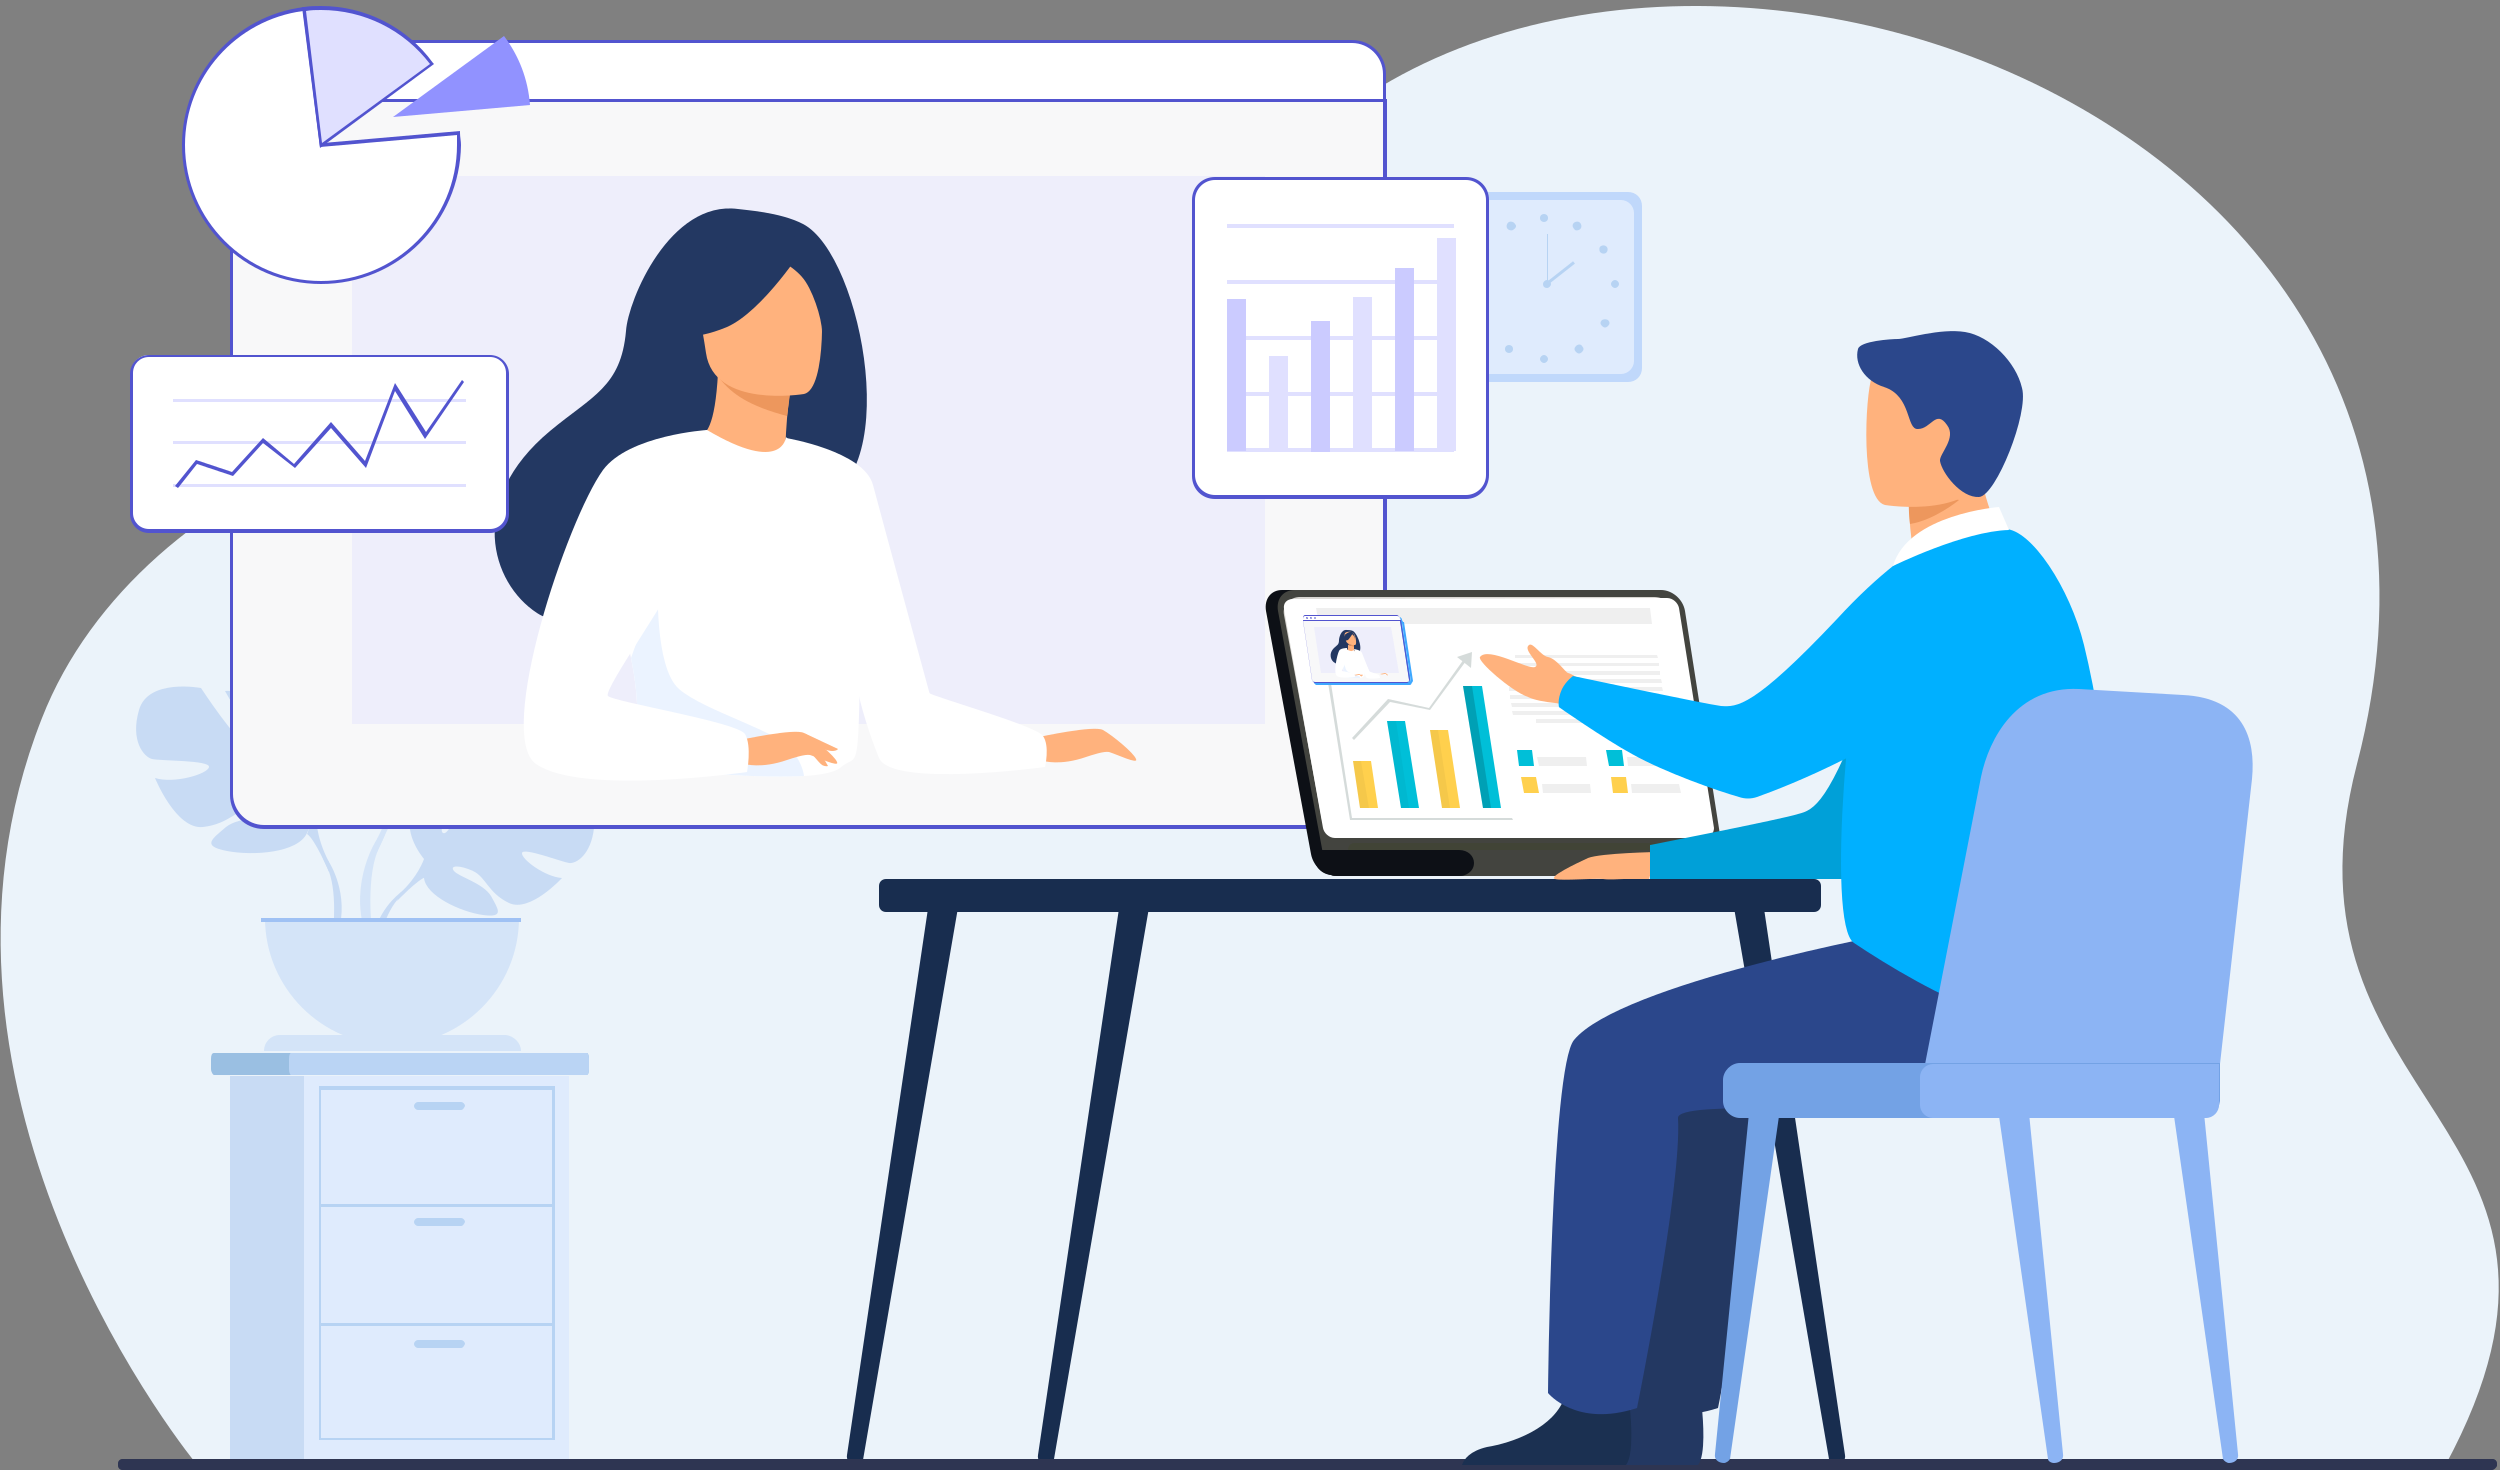 <?xml version="1.0" encoding="utf-8"?>
<!-- Generator: Adobe Illustrator 25.4.1, SVG Export Plug-In . SVG Version: 6.00 Build 0)  -->
<svg version="1.1" id="Слой_1" xmlns="http://www.w3.org/2000/svg" xmlns:xlink="http://www.w3.org/1999/xlink" x="0px" y="0px"
	 width="250px" height="147px" viewBox="0 0 250 147" style="enable-background:new 0 0 250 147;" xml:space="preserve">
<rect x="0" y="0" width="250" height="147" fill="#808080" stroke="none"/>
<style type="text/css">
	.st0{fill:#EBF3FA;}
	.st1{fill:#C8DBF4;}
	.st2{fill:#D4E4F8;}
	.st3{fill:#9FC1F4;}
	.st4{fill:#9ABFE2;}
	.st5{fill:#BAD4F4;}
	.st6{fill:#DFEBFD;}
	.st7{fill:#B7D3F3;}
	.st8{fill:#C0D8FB;}
	.st9{fill:#FFFFFF;}
	.st10{fill:#5254CF;}
	.st11{fill:#F8F8F9;}
	.st12{opacity:0.4;fill:#E0E0FF;}
	.st13{fill:#233862;}
	.st14{fill:#FFB27D;}
	.st15{fill:#ED975D;}
	.st16{fill:#EBF3FF;}
	.st17{fill:#E0E0FF;}
	.st18{fill:#9192FF;}
	.st19{fill:#CBCBFF;}
	.st20{fill:#0D1016;}
	.st21{fill:#43443F;}
	.st22{fill:#D8D6D2;}
	.st23{fill:#EFEFEF;}
	.st24{fill:#FFD04D;}
	.st25{fill:#00BFD8;}
	.st26{opacity:0.15;}
	.st27{opacity:0.26;}
	.st28{opacity:0.62;}
	.st29{fill:#D5DBDA;}
	.st30{fill:#3EA8FF;}
	.st31{opacity:0.4;fill:#3EA8FF;}
	.st32{fill:#414436;}
	.st33{fill:#182D4F;}
	.st34{fill:#2E3552;}
	.st35{fill:#00A0D8;}
	.st36{fill:#1B3051;}
	.st37{fill:#2B478B;}
	.st38{fill:#00B0FF;}
	.st39{fill:#8CB4F4;}
	.st40{fill:#73A2E5;}
</style>
<g>
	<path class="st0" d="M19.8,146.6c0,0-30.6-36.8-15.6-74.8C13.9,47,50.4,33.5,71,47c8.8,5.8,37,0.2,52-23.7
		c29.2-46.4,131.3-18.2,112.7,53.1c-9,34.5,27.4,35.8,8.8,70.2L19.8,146.6z"/>
	<g>
		<g>
			<path class="st1" d="M42.4,85.9c0,0-3.1-3.6-0.2-5.9c0,0,2.1-1.3,3.8-1.2c0,0-2.4,4.1-1.7,4.5c0.8,0.4,2.4-4.8,2.4-4.8
				s4.8-0.5,6.4,0.3c0,0-4.1,3.4-3.2,3.6c0.9,0.2,5.3-3.1,5.3-3.1s4.5,0.8,4.2,3.5s-1.8,3.6-2.5,3.5c-0.7-0.1-4.6-1.6-4.7-1
				c-0.1,0.6,2.3,2.4,4,2.5c0,0-3.2,3.5-5.3,2.5c-2.1-1-2.3-2.6-3.6-3.2c-1.3-0.6-2.4-0.6-1.9,0c0.5,0.6,2.9,1.2,3.7,2.5
				c0.7,1.3,1.4,2.2-0.8,1.9c-2.2-0.3-5.7-1.9-5.9-3.7C42.4,85.9,42.4,85.9,42.4,85.9z"/>
			<g>
				<path class="st1" d="M57.3,82.9c0,0-12.2-0.5-14.9,3c0,0-0.6,1.8-2.4,3.4l-0.3,0.8c0,0,2.1-2.2,2.9-2.4
					C42.6,87.7,41.4,83.4,57.3,82.9z"/>
				<path class="st1" d="M40,89.3c0,0-2.6,1.9-2.8,5.4l0.5,0c0,0,0.8-3.6,2.3-5C41.5,88.4,40,89.3,40,89.3z"/>
			</g>
		</g>
		<g>
			<path class="st1" d="M31.6,81.4c0,0,4.9-2.7,2.6-6.5c0,0-1.8-2.3-3.8-2.9c0,0,1,5.6,0,5.7c-1,0.1-0.7-6.3-0.7-6.3
				s-5.2-2.5-7.2-2.3c0,0,3.2,5.4,2.2,5.3c-1-0.1-4.6-5.6-4.6-5.6s-5.3-1-6.2,2.2c-0.9,3.1,0.5,4.7,1.3,4.9c0.8,0.2,5.8,0.1,5.7,0.8
				c-0.1,0.7-3.5,1.7-5.4,1.1c0,0,2.1,5.2,4.8,4.9c2.7-0.3,3.6-2,5.3-2.1c1.7-0.1,2.9,0.3,2.1,0.8c-0.9,0.5-3.7,0.2-5.1,1.3
				c-1.4,1.2-2.5,1.9,0.1,2.4c2.6,0.5,7.1,0.2,8-1.8C31.6,81.4,31.6,81.4,31.6,81.4z"/>
			<g>
				<path class="st1" d="M16.3,72c0,0,13.7,4.4,15.3,9.4c0,0-0.1,2.2,1.3,4.8v1c0,0-1.4-3.3-2.2-3.8C30.7,83.3,33.8,79,16.3,72z"/>
				<path class="st1" d="M32.9,86.2c0,0,2.1,3.2,0.9,7.1l-0.5-0.1c0,0,0.5-4.3-0.6-6.5C31.6,84.5,32.9,86.2,32.9,86.2z"/>
			</g>
		</g>
		<g>
			<path class="st2" d="M39.4,77.6c0,0-6.5-3.6-3.5-8.5c0,0,2.4-3,5-3.8c0,0-1.4,7.3,0,7.5c1.4,0.2,0.9-8.3,0.9-8.3s6.8-3.3,9.5-3
				c0,0-4.2,7.2-2.8,7c1.4-0.2,6.1-7.4,6.1-7.4s7-1.3,8.1,2.8s-0.7,6.2-1.7,6.5c-1,0.3-7.7,0.2-7.5,1c0.2,0.9,4.7,2.2,7.2,1.5
				c0,0-2.8,6.8-6.4,6.5c-3.6-0.3-4.7-2.6-7-2.8c-2.2-0.2-3.9,0.4-2.8,1c1.1,0.6,4.9,0.2,6.7,1.7c1.8,1.5,3.3,2.5-0.1,3.2
				c-3.4,0.7-9.4,0.3-10.6-2.3C39.4,77.6,39.4,77.6,39.4,77.6z"/>
			<g>
				<path class="st2" d="M59.6,65.2c0,0-18.1,5.9-20.2,12.4c0,0,0.1,2.9-1.7,6.3v1.3c0,0,1.9-4.4,2.9-5
					C40.6,80.2,36.6,74.5,59.6,65.2z"/>
				<path class="st2" d="M37.7,83.9c0,0-2.8,4.2-1.2,9.4l0.7-0.2c0,0-0.7-5.7,0.8-8.5C39.4,81.7,37.7,83.9,37.7,83.9z"/>
			</g>
		</g>
		<path class="st2" d="M39.2,104.5c7,0,12.7-5.7,12.7-12.7H26.5C26.5,98.8,32.2,104.5,39.2,104.5z"/>
		<path class="st2" d="M52.1,105.1H26.4v0c0-0.9,0.7-1.6,1.6-1.6h22.6C51.4,103.6,52.1,104.3,52.1,105.1L52.1,105.1z"/>
		<rect x="26.1" y="91.8" class="st3" width="26" height="0.4"/>
	</g>
	<g>
		<path class="st4" d="M58.9,105.9v1c0,0.4-0.1,0.6-0.3,0.6H21.4c-0.1,0-0.3-0.3-0.3-0.6v-1c0-0.4,0.1-0.6,0.3-0.6h37.3
			C58.8,105.3,58.9,105.6,58.9,105.9z"/>
		<path class="st5" d="M58.9,105.9v1c0,0.4-0.1,0.6-0.2,0.6H29.1c-0.1,0-0.2-0.3-0.2-0.6v-1c0-0.4,0.1-0.6,0.2-0.6h29.6
			C58.8,105.3,58.9,105.6,58.9,105.9z"/>
		<rect x="23" y="107.6" class="st1" width="26.5" height="38.6"/>
		<rect x="30.4" y="107.6" class="st6" width="26.5" height="38.6"/>
		<g>
			<g>
				<path class="st7" d="M55.5,144H31.9v-35.4h23.6V144z M32.1,143.8h23.1v-34.8H32.1V143.8z"/>
			</g>
			<g>
				<rect x="32" y="120.4" class="st7" width="23.4" height="0.3"/>
			</g>
			<g>
				<rect x="32" y="132.3" class="st7" width="23.4" height="0.3"/>
			</g>
			<path class="st7" d="M46.1,111h-4.3c-0.2,0-0.4-0.2-0.4-0.4l0,0c0-0.2,0.2-0.4,0.4-0.4h4.3c0.2,0,0.4,0.2,0.4,0.4l0,0
				C46.4,110.8,46.3,111,46.1,111z"/>
			<path class="st7" d="M46.1,122.6h-4.3c-0.2,0-0.4-0.2-0.4-0.4l0,0c0-0.2,0.2-0.4,0.4-0.4h4.3c0.2,0,0.4,0.2,0.4,0.4l0,0
				C46.4,122.4,46.3,122.6,46.1,122.6z"/>
			<path class="st7" d="M46.1,134.8h-4.3c-0.2,0-0.4-0.2-0.4-0.4l0,0c0-0.2,0.2-0.4,0.4-0.4h4.3c0.2,0,0.4,0.2,0.4,0.4l0,0
				C46.4,134.6,46.3,134.8,46.1,134.8z"/>
		</g>
	</g>
	<g>
		<path class="st8" d="M162.8,38.2H146c-0.8,0-1.4-0.6-1.4-1.4V20.6c0-0.8,0.6-1.4,1.4-1.4h16.8c0.8,0,1.4,0.6,1.4,1.4v16.2
			C164.2,37.6,163.6,38.2,162.8,38.2z"/>
		<path class="st6" d="M162.1,37.4h-15.3c-0.7,0-1.3-0.6-1.3-1.3V21.3c0-0.7,0.6-1.3,1.3-1.3h15.3c0.7,0,1.3,0.6,1.3,1.3v14.8
			C163.4,36.8,162.8,37.4,162.1,37.4z"/>
		<g>
			<g>
				<circle class="st7" cx="154.4" cy="21.8" r="0.4"/>
				<path class="st7" d="M157.3,22.4c0.1-0.2,0.4-0.3,0.6-0.2c0.2,0.1,0.3,0.4,0.2,0.6c-0.1,0.2-0.4,0.3-0.6,0.2
					C157.3,22.8,157.2,22.6,157.3,22.4z"/>
				<path class="st7" d="M160.1,24.6c0.2-0.1,0.4-0.1,0.6,0.1c0.1,0.2,0.1,0.4-0.1,0.6c-0.2,0.1-0.4,0.1-0.6-0.1
					C159.9,25,159.9,24.7,160.1,24.6z"/>
				<path class="st7" d="M161.5,28c0.2,0,0.4,0.2,0.4,0.4c0,0.2-0.2,0.4-0.4,0.4c-0.2,0-0.4-0.2-0.4-0.4
					C161.1,28.2,161.3,28,161.5,28z"/>
				<path class="st7" d="M160.8,32c0.2,0.2,0.2,0.4,0,0.6c-0.2,0.2-0.4,0.2-0.6,0c-0.2-0.2-0.2-0.4,0-0.6
					C160.4,31.9,160.6,31.9,160.8,32z"/>
				<path class="st7" d="M158.2,34.6c0.2,0.2,0.2,0.4,0,0.6c-0.2,0.2-0.4,0.2-0.6,0c-0.2-0.2-0.2-0.4,0-0.6
					C157.8,34.4,158.1,34.4,158.2,34.6z"/>
				<path class="st7" d="M154,35.9c0-0.2,0.2-0.4,0.4-0.4c0.2,0,0.4,0.2,0.4,0.4c0,0.2-0.2,0.4-0.4,0.4
					C154.2,36.3,154,36.1,154,35.9z"/>
			</g>
			<g>
				<path class="st7" d="M151.5,22.4c-0.1-0.2-0.4-0.3-0.6-0.2c-0.2,0.1-0.3,0.4-0.2,0.6c0.1,0.2,0.4,0.3,0.6,0.2
					C151.6,22.8,151.7,22.6,151.5,22.4z"/>
				<path class="st7" d="M148.7,24.6c-0.2-0.1-0.4-0.1-0.6,0.1c-0.1,0.2-0.1,0.4,0.1,0.6c0.2,0.1,0.4,0.1,0.6-0.1
					C149,25,148.9,24.7,148.7,24.6z"/>
				<path class="st7" d="M147.4,28c-0.2,0-0.4,0.2-0.4,0.4c0,0.2,0.2,0.4,0.4,0.4c0.2,0,0.4-0.2,0.4-0.4
					C147.8,28.2,147.6,28,147.4,28z"/>
				<path class="st7" d="M148.1,32c-0.2,0.2-0.2,0.4,0,0.6c0.2,0.2,0.4,0.2,0.6,0c0.2-0.2,0.2-0.4,0-0.6
					C148.5,31.9,148.2,31.9,148.1,32z"/>
				<circle class="st7" cx="150.9" cy="34.9" r="0.4"/>
			</g>
		</g>
		<g>
			<path class="st7" d="M154.3,28.4c0-0.2,0.2-0.4,0.4-0.4c0.2,0,0.4,0.2,0.4,0.4c0,0.2-0.2,0.4-0.4,0.4
				C154.5,28.8,154.3,28.7,154.3,28.4z"/>
			<g>
				<rect x="154.7" y="23.4" class="st7" width="0.1" height="5.1"/>
			</g>
			<g>
				
					<rect x="154.3" y="27.2" transform="matrix(0.787 -0.618 0.618 0.787 16.388 102.176)" class="st7" width="3.4" height="0.3"/>
			</g>
		</g>
	</g>
	<g>
		<g>
			<g>
				<g>
					<path class="st9" d="M138.5,7.4c0-1.8-1.5-3.3-3.3-3.3H26.4c-1.8,0-3.3,1.5-3.3,3.3V10h115.3V7.4z"/>
					<path class="st10" d="M138.7,10.2H23V7.4c0-1.9,1.5-3.4,3.4-3.4h108.8c1.9,0,3.4,1.5,3.4,3.4V10.2z M23.3,9.9h115V7.4
						c0-1.7-1.4-3.1-3.1-3.1H26.4c-1.7,0-3.1,1.4-3.1,3.1V9.9z"/>
				</g>
				<g>
					<path class="st11" d="M23.2,10v69.4c0,1.8,1.5,3.3,3.3,3.3h108.8c1.8,0,3.3-1.5,3.3-3.3V10H23.2z"/>
					<path class="st10" d="M135.2,82.9H26.4c-1.9,0-3.4-1.5-3.4-3.4V9.9h115.7v69.6C138.7,81.3,137.1,82.9,135.2,82.9z M23.3,10.2
						v69.2c0,1.7,1.4,3.1,3.1,3.1h108.8c1.7,0,3.1-1.4,3.1-3.1V10.2H23.3z"/>
				</g>
				<g>
					<g>
						
							<ellipse transform="matrix(0.996 -8.980673e-02 8.980673e-02 0.996 -0.518 2.61)" class="st9" cx="28.7" cy="7.1" rx="1.2" ry="1.2"/>
						<path class="st10" d="M28.7,8.4c-0.7,0-1.3-0.6-1.3-1.3c0-0.7,0.6-1.3,1.3-1.3c0.7,0,1.3,0.6,1.3,1.3
							C30.1,7.8,29.5,8.4,28.7,8.4z M28.7,6.1c-0.5,0-1,0.4-1,1c0,0.5,0.4,1,1,1c0.5,0,1-0.4,1-1C29.7,6.5,29.3,6.1,28.7,6.1z"/>
					</g>
					<g>
						
							<ellipse transform="matrix(0.996 -8.980678e-02 8.980678e-02 0.996 -0.5 3.018)" class="st9" cx="33.3" cy="7.1" rx="1.2" ry="1.2"/>
						<path class="st10" d="M33.3,8.4c-0.7,0-1.3-0.6-1.3-1.3c0-0.7,0.6-1.3,1.3-1.3c0.7,0,1.3,0.6,1.3,1.3
							C34.6,7.8,34,8.4,33.3,8.4z M33.3,6.1c-0.5,0-1,0.4-1,1c0,0.5,0.4,1,1,1c0.5,0,1-0.4,1-1C34.3,6.5,33.8,6.1,33.3,6.1z"/>
					</g>
					<g>
						
							<ellipse transform="matrix(0.996 -8.980678e-02 8.980678e-02 0.996 -0.481 3.426)" class="st9" cx="37.8" cy="7.1" rx="1.2" ry="1.2"/>
						<path class="st10" d="M37.8,8.4c-0.7,0-1.3-0.6-1.3-1.3c0-0.7,0.6-1.3,1.3-1.3c0.7,0,1.3,0.6,1.3,1.3
							C39.2,7.8,38.6,8.4,37.8,8.4z M37.8,6.1c-0.5,0-1,0.4-1,1c0,0.5,0.4,1,1,1c0.5,0,1-0.4,1-1C38.8,6.5,38.4,6.1,37.8,6.1z"/>
					</g>
				</g>
			</g>
			<rect x="35.2" y="17.6" class="st12" width="91.3" height="54.8"/>
			<g>
				<g>
					<g>
						<path class="st13" d="M80.3,22.4c-2.3-1.2-5.9-1.4-6.5-1.5C67,20,62.8,30,62.6,33.1c-0.5,5.6-3.4,6.5-7.6,10
							c-8.4,7-5.9,15.2-1.3,18.2c2.7,1.8,7.6,0,7.6,0c0.1,0,13.2-7.4,19.7-10.9C90.7,49,86.3,25.5,80.3,22.4z"/>
						<path class="st14" d="M78.9,46.9c0,0-3.1,1.4-5.3,0.7c-2.1-0.7-4-3.9-3.9-3.9c0.9-0.1,1.8-1,2.1-6.4l0.4,0.1l6.8,1.7
							c0,0-0.3,2.2-0.4,4.2C78.5,45.1,78.5,46.7,78.9,46.9z"/>
						<path class="st15" d="M79,39.2c0,0,0,0.4-0.3,2.4c-3.8-1-5.5-2.2-6.7-3.7L79,39.2z"/>
						<path class="st14" d="M80.4,39.4c0,0-9,1.5-9.8-4.1c-0.8-5.6-2.5-9.2,3.2-10.4c5.7-1.2,7.1,0.8,7.9,2.6
							C82.4,29.3,82.7,38.9,80.4,39.4z"/>
						<path class="st13" d="M80.4,24.7c0,0-4.1,6.4-7.7,8c-3.6,1.5-5.4,0.8-5.4,0.8s1.7-2.5,2.1-5.9c0.1-1,0.8-1.8,1.7-2.2
							C73.7,24.2,78.7,22.6,80.4,24.7z"/>
						<path class="st13" d="M76.8,25.3c0,0,2.4,1.2,3.4,2.4c1,1.1,2,4.1,2,5.5c0,0,1.2-6.5-1.3-8.7C78.3,22.1,76.8,25.3,76.8,25.3z"
							/>
						<path class="st9" d="M86.1,60.6C85.8,78.9,86,75,84,76.8c-0.5,0.4-1.8,0.7-3.6,0.8C74.8,77.9,64.9,77,64.6,76
							c-1.3-3.6-0.4-4.7-1.5-10.2c-0.1-0.6-0.3-1.2-0.4-1.9c-0.9-3.8-1.8-5,1.4-11.1c2.9-5.5,6.3-9.9,6.6-9.8
							c7.6,4.5,7.9,0.7,7.9,0.7S86.2,51.7,86.1,60.6z"/>
						<path class="st9" d="M78.6,43.8c0,0,7.8,1.3,8.7,4.7c0.9,3.4,6.3,23.2,6.3,23.2s-4,0.7-5.8-1.1c-1.8-1.8-6.4-17.1-6.4-17.1
							L78.6,43.8z"/>
						<path class="st16" d="M80.4,77.6C74.8,77.9,64.9,77,64.6,76c-1.3-3.6-0.4-4.7-1.5-10.2l2.7-7.6c0,0-0.4,8.5,2.1,10.7
							c2.5,2.2,10.2,4.3,11.4,6.2C79.9,76,80.3,76.8,80.4,77.6z"/>
						<path class="st14" d="M74,74c0,0,5.5-1.2,6.4-0.7c0.9,0.5,3.1,2.3,3.3,2.9c0.3,0.6-2-0.5-2.7-0.7c-0.5-0.1-1.7,0.3-2.3,0.5
							c-2.6,0.9-4.2,0.4-4.2,0.4L74,74z"/>
						<path class="st9" d="M70.7,43c0,0-7.8,0.5-10.4,4c-3.6,5-10.8,26.5-6.7,29.4c4.6,3.2,21.1,0.8,21.1,0.8s0.5-2.6-0.2-3.8
							c-0.8-1.2-13.1-3.2-13.7-3.8c-0.6-0.6,7.1-11.1,7.1-12.8C67.9,55.2,70.7,43,70.7,43z"/>
						<path class="st14" d="M103.9,73.7c0,0,5.5-1.2,6.4-0.7c0.9,0.5,3.1,2.3,3.3,2.9c0.3,0.6-2-0.5-2.7-0.7
							c-0.5-0.1-1.7,0.3-2.3,0.5c-2.6,0.9-4.2,0.4-4.2,0.4L103.9,73.7z"/>
						<path class="st9" d="M85.7,59.8c-1.7,4.5,0.5,11.8,2.2,16c1.3,3,16.6,0.9,16.6,0.9s0.5-2.1-0.2-3.1c-0.6-1-10.9-3.9-11.4-4.3
							c-0.5-0.5-3.4-11-3.4-12.4C89.5,56.7,87,56.4,85.7,59.8z"/>
						<path class="st14" d="M80.7,74.8c0,0,1.2,1.5,1.5,1.7c0.4,0.2,0.6,0.1,0.6,0.1L82,75.2L80.7,74.8z"/>
						<path class="st14" d="M80.4,73.3l3.4,1.6c0,0-0.1,0.2-0.6,0.2c-0.4,0-1.5-0.4-1.5-0.4L80.4,73.3z"/>
					</g>
				</g>
			</g>
		</g>
		<g>
			<g>
				<path class="st9" d="M49,53.1H14.9c-1,0-1.8-0.8-1.8-1.8v-14c0-1,0.8-1.8,1.8-1.8H49c1,0,1.8,0.8,1.8,1.8v14
					C50.8,52.3,50,53.1,49,53.1z"/>
				<path class="st10" d="M49,53.3H14.9c-1.1,0-1.9-0.9-1.9-1.9v-14c0-1.1,0.9-1.9,1.9-1.9H49c1.1,0,1.9,0.9,1.9,1.9v14
					C50.9,52.4,50.1,53.3,49,53.3z M14.9,35.7c-0.9,0-1.6,0.7-1.6,1.6v14c0,0.9,0.7,1.6,1.6,1.6H49c0.9,0,1.6-0.7,1.6-1.6v-14
					c0-0.9-0.7-1.6-1.6-1.6H14.9z"/>
			</g>
			<g>
				<rect x="17.3" y="39.9" class="st17" width="29.3" height="0.3"/>
				<rect x="17.3" y="44.1" class="st17" width="29.3" height="0.3"/>
				<rect x="17.3" y="48.4" class="st17" width="29.3" height="0.3"/>
			</g>
			<polygon class="st10" points="17.8,48.8 17.5,48.6 19.6,46 23.2,47.2 26.3,43.8 29.4,46.4 33.1,42.2 36.5,46.1 39.5,38.3 
				42.6,43.2 46.2,38 46.4,38.2 42.5,43.9 39.5,39.1 36.6,46.8 33.1,42.8 29.5,46.8 26.3,44.3 23.3,47.6 19.7,46.4 			"/>
		</g>
		<g>
			<g>
				<path class="st9" d="M32.1,14.5L30.4,0.9c-6.8,0.8-12,6.6-12,13.6c0,7.6,6.1,13.7,13.7,13.7c7.6,0,13.7-6.1,13.7-13.7
					c0-0.4,0-0.8-0.1-1.2L32.1,14.5z"/>
				<path class="st10" d="M32.1,28.4c-7.7,0-13.9-6.2-13.9-13.9c0-7,5.2-12.9,12.2-13.8l0.2,0l1.7,13.6l13.7-1.2l0,0.2
					c0,0.4,0.1,0.8,0.1,1.2C46,22.2,39.8,28.4,32.1,28.4z M30.3,1.1C23.6,2,18.5,7.7,18.5,14.5c0,7.5,6.1,13.6,13.6,13.6
					S45.7,22,45.7,14.5c0-0.3,0-0.6,0-1l-13.7,1.2L30.3,1.1z"/>
			</g>
			<path class="st18" d="M39.3,11.7l13.7-1.2c-0.2-2.6-1.1-4.9-2.6-6.9L39.3,11.7z"/>
			<g>
				<path class="st17" d="M43.2,6.4C40.7,3,36.7,0.8,32.1,0.8c-0.6,0-1.1,0-1.7,0.1l1.7,13.6L43.2,6.4z"/>
				<path class="st10" d="M32,14.8L30.2,0.7l0.2,0c0.6-0.1,1.2-0.1,1.7-0.1c4.4,0,8.6,2.1,11.2,5.7l0.1,0.1L32,14.8z M30.6,1.1
					l1.6,13.2L43,6.4C40.4,3,36.4,1,32.1,1C31.6,1,31.1,1,30.6,1.1z"/>
			</g>
		</g>
		<g>
			<g>
				<path class="st9" d="M146.6,49.7h-25.1c-1.2,0-2.2-1-2.2-2.2V20c0-1.2,1-2.2,2.2-2.2h25.1c1.2,0,2.2,1,2.2,2.2v27.5
					C148.8,48.7,147.8,49.7,146.6,49.7z"/>
				<path class="st10" d="M146.6,49.9h-25.1c-1.3,0-2.3-1-2.3-2.3V20c0-1.3,1-2.3,2.3-2.3h25.1c1.3,0,2.3,1,2.3,2.3v27.5
					C148.9,48.8,147.9,49.9,146.6,49.9z M121.5,18c-1.1,0-2,0.9-2,2v27.5c0,1.1,0.9,2,2,2h25.1c1.1,0,2-0.9,2-2V20c0-1.1-0.9-2-2-2
					H121.5z"/>
			</g>
			<g>
				<rect x="122.7" y="22.4" class="st17" width="22.7" height="0.4"/>
				<rect x="122.7" y="28" class="st17" width="22.7" height="0.4"/>
				<rect x="122.7" y="33.6" class="st17" width="22.7" height="0.4"/>
				<rect x="122.7" y="39.2" class="st17" width="22.7" height="0.4"/>
				<rect x="122.7" y="44.8" class="st17" width="22.7" height="0.4"/>
			</g>
			<g>
				<rect x="122.7" y="29.9" class="st19" width="1.9" height="15.2"/>
				<rect x="126.9" y="35.6" class="st17" width="1.9" height="9.6"/>
				<rect x="131.1" y="32.1" class="st19" width="1.9" height="13.1"/>
				<rect x="135.3" y="29.7" class="st17" width="1.9" height="15.4"/>
				<rect x="139.5" y="26.8" class="st19" width="1.9" height="18.3"/>
				<rect x="143.7" y="23.8" class="st17" width="1.9" height="21.3"/>
			</g>
		</g>
	</g>
	<g>
		<g>
			<g>
				<g>
					<path class="st20" d="M165.9,61.1l3.8,24.3c0.2,1.2-0.5,2.1-1.6,2.1l-34.7,0c-0.1,0-0.2,0-0.2,0c-1-0.1-1.9-1-2.1-2.1
						l-4.5-24.3c-0.2-1.2,0.5-2.1,1.6-2.1l35.5,0C164.7,59,165.8,59.9,165.9,61.1z"/>
				</g>
				<g>
					<g>
						<path class="st21" d="M172.3,85.4c0.2,1.2-0.6,2.1-1.7,2.1l-35.9,0c-1.1,0-2.2-0.9-2.4-2.1l-4.5-24.3
							c-0.2-1.2,0.5-2.1,1.7-2.1l36.6,0c1.1,0,2.2,0.9,2.4,2.1L172.3,85.4z"/>
					</g>
					<path class="st22" d="M171,82c0.2,1-0.6,1.8-1.7,1.8l-34.8,0c-1.1,0-2.1-0.8-2.3-1.8l-3.8-20.5c-0.2-1,0.6-1.8,1.6-1.8l35.4,0
						c1.1,0,2.1,0.8,2.2,1.8L171,82z"/>
				</g>
			</g>
			<g>
				<path class="st9" d="M170.4,83.8h-36.9c-0.6,0-1.1-0.5-1.2-1l-3.9-21.9c-0.1-0.6,0.3-1,0.9-1l37.4-0.1c0.6,0,1.1,0.5,1.2,1
					l3.5,22C171.4,83.3,171,83.8,170.4,83.8z"/>
				<g>
					<g>
						<g>
							<polygon class="st23" points="165.2,62.4 131.9,62.4 131.6,60.8 165,60.8 							"/>
						</g>
					</g>
				</g>
				<g>
					<g>
						<g>
							<g>
								<polygon class="st24" points="137.8,80.8 136,80.8 135.3,76.1 137.1,76.1 								"/>
							</g>
						</g>
					</g>
					<g>
						<g>
							<g>
								<polygon class="st25" points="140.5,72.1 138.7,72.1 140.1,80.8 141.9,80.8 								"/>
							</g>
						</g>
					</g>
					<g>
						<g>
							<g>
								<polygon class="st24" points="144.8,73 143,73 144.2,80.8 146,80.8 								"/>
							</g>
						</g>
					</g>
					<g>
						<g>
							<g>
								<polygon class="st25" points="148.2,68.6 146.3,68.6 148.3,80.8 150.1,80.8 								"/>
							</g>
						</g>
					</g>
					<g class="st26">
						<g>
							<g>
								<polygon class="st27" points="138.7,72.1 140.1,80.8 140.9,80.8 139.6,72.1 								"/>
							</g>
						</g>
					</g>
					<g class="st26">
						<g>
							<g>
								<polygon class="st27" points="135.3,76.1 136,80.8 136.9,80.8 136.1,76.1 								"/>
							</g>
						</g>
					</g>
					<g class="st28">
						<g>
							<g>
								<polygon class="st27" points="146.3,68.6 148.3,80.8 149.1,80.8 147.2,68.6 								"/>
							</g>
						</g>
					</g>
					<g class="st26">
						<g>
							<g>
								<polygon class="st27" points="143,73 144.2,80.8 145,80.8 143.8,73 								"/>
							</g>
						</g>
					</g>
					<g>
						<g>
							<g>
								<polygon class="st29" points="151.3,82 135,82 132.2,64.5 132.5,64.5 135.2,81.8 151.2,81.8 								"/>
							</g>
						</g>
					</g>
					<g>
						<g>
							<g>
								<polygon class="st29" points="135.4,74 135.2,73.8 138.8,69.9 142.9,70.8 146.4,65.9 146.6,66.1 143,71 139,70.2 								
									"/>
							</g>
						</g>
					</g>
					<g>
						<g>
							<g>
								<polygon class="st29" points="147.1,66.8 145.7,65.7 147.2,65.2 								"/>
							</g>
						</g>
					</g>
					<g>
						<g>
							<g>
								<g>
									<polygon class="st25" points="153.4,76.6 151.9,76.6 151.7,75 153.2,75 									"/>
								</g>
							</g>
						</g>
						<g>
							<g>
								<g>
									<polygon class="st24" points="153.9,79.3 152.4,79.3 152.1,77.7 153.6,77.7 									"/>
								</g>
							</g>
						</g>
						<g>
							<g>
								<g>
									<polygon class="st23" points="159.1,79.3 154.3,79.3 154.2,78.4 159,78.4 									"/>
								</g>
							</g>
						</g>
						<g>
							<g>
								<g>
									<polygon class="st23" points="158.7,76.6 153.9,76.6 153.7,75.7 158.6,75.7 									"/>
								</g>
							</g>
						</g>
					</g>
					<g>
						<g>
							<g>
								<g>
									<polygon class="st25" points="162.4,76.6 160.9,76.6 160.6,75 162.2,75 									"/>
								</g>
							</g>
						</g>
						<g>
							<g>
								<g>
									<polygon class="st24" points="162.8,79.3 161.3,79.3 161.1,77.7 162.6,77.7 									"/>
								</g>
							</g>
						</g>
						<g>
							<g>
								<g>
									<polygon class="st23" points="168.1,79.3 163.2,79.3 163.1,78.4 167.9,78.4 									"/>
								</g>
							</g>
						</g>
						<g>
							<g>
								<g>
									<polygon class="st23" points="167.6,76.6 162.8,76.6 162.7,75.7 167.5,75.7 									"/>
								</g>
							</g>
						</g>
					</g>
					<g>
						<g>
							<g>
								<g>
									<polygon class="st23" points="165.8,65.8 151.5,65.8 151.5,65.5 165.7,65.5 									"/>
								</g>
							</g>
						</g>
						<g>
							<g>
								<g>
									<polygon class="st23" points="165.9,66.6 150.5,66.6 150.5,66.3 165.9,66.3 									"/>
								</g>
							</g>
						</g>
						<g>
							<g>
								<g>
									<polygon class="st23" points="166,67.5 150.7,67.5 150.6,67.1 166,67.1 									"/>
								</g>
							</g>
						</g>
						<g>
							<g>
								<g>
									<polygon class="st23" points="166.2,68.3 150.8,68.3 150.7,67.9 166.1,67.9 									"/>
								</g>
							</g>
						</g>
						<g>
							<g>
								<g>
									<polygon class="st23" points="166.3,69.1 150.9,69.1 150.9,68.7 166.2,68.7 									"/>
								</g>
							</g>
						</g>
						<g>
							<g>
								<g>
									<polygon class="st23" points="166.4,69.9 151,69.9 151,69.5 166.4,69.5 									"/>
								</g>
							</g>
						</g>
						<g>
							<g>
								<g>
									<polygon class="st23" points="166.5,70.7 151.2,70.7 151.1,70.3 166.5,70.3 									"/>
								</g>
							</g>
						</g>
						<g>
							<g>
								<g>
									<polygon class="st23" points="166.7,71.5 151.3,71.5 151.2,71.1 166.6,71.1 									"/>
								</g>
							</g>
						</g>
						<g>
							<g>
								<g>
									<polygon class="st23" points="166.8,72.3 153.6,72.3 153.6,71.9 166.7,71.9 									"/>
								</g>
							</g>
						</g>
					</g>
				</g>
				<g>
					<g>
						<g>
							<path class="st30" d="M140.2,62c0-0.2-0.2-0.3-0.3-0.3h-9.2c-0.2,0-0.3,0.1-0.2,0.3l0,0.2h9.8L140.2,62z"/>
							<path class="st30" d="M140.3,62.3h-9.8l0-0.2c0-0.2,0.1-0.3,0.2-0.3h9.2c0.2,0,0.3,0.1,0.3,0.3L140.3,62.3z M130.5,62.2h9.7
								l0-0.2c0-0.1-0.2-0.3-0.3-0.3h-9.2c-0.1,0-0.2,0.1-0.2,0.3L130.5,62.2z"/>
						</g>
						<g>
							<path class="st30" d="M130.5,62.3l0.9,5.9c0,0.2,0.2,0.3,0.3,0.3h9.2c0.2,0,0.3-0.1,0.2-0.3l-0.9-5.9H130.5z"/>
							<path class="st30" d="M141,68.4h-9.2c-0.2,0-0.3-0.1-0.3-0.3l-0.9-5.9h9.8l0.9,5.9C141.2,68.3,141.1,68.4,141,68.4z
								 M130.5,62.3l0.9,5.9c0,0.1,0.2,0.3,0.3,0.3h9.2c0.1,0,0.2-0.1,0.2-0.3l-0.9-5.9H130.5z"/>
						</g>
						<g>
							<g>
								
									<ellipse transform="matrix(0.679 -0.735 0.735 0.679 -3.463 116.094)" class="st30" cx="130.9" cy="62" rx="0.1" ry="0.1"/>
								<path class="st30" d="M130.9,62.1c-0.1,0-0.1-0.1-0.1-0.1c0-0.1,0-0.1,0.1-0.1s0.1,0.1,0.1,0.1
									C131.1,62.1,131,62.1,130.9,62.1z M130.9,61.9C130.9,61.9,130.8,62,130.9,61.9c-0.1,0.1,0,0.2,0,0.2S131,62.1,130.9,61.9
									C131,62,131,61.9,130.9,61.9z"/>
							</g>
							<g>
								
									<ellipse transform="matrix(0.679 -0.735 0.735 0.679 -3.339 116.377)" class="st30" cx="131.3" cy="62" rx="0.1" ry="0.1"/>
								<path class="st30" d="M131.3,62.1c-0.1,0-0.1-0.1-0.1-0.1c0-0.1,0-0.1,0.1-0.1c0.1,0,0.1,0.1,0.1,0.1
									C131.4,62.1,131.4,62.1,131.3,62.1z M131.3,61.9C131.3,61.9,131.2,62,131.3,61.9c-0.1,0.1,0,0.2,0,0.2
									S131.4,62.1,131.3,61.9C131.4,62,131.3,61.9,131.3,61.9z"/>
							</g>
							<g>
								
									<ellipse transform="matrix(0.679 -0.735 0.735 0.679 -3.215 116.66)" class="st30" cx="131.7" cy="62" rx="0.1" ry="0.1"/>
								<path class="st30" d="M131.7,62.1c-0.1,0-0.1-0.1-0.1-0.1c0-0.1,0-0.1,0.1-0.1c0.1,0,0.1,0.1,0.1,0.1
									C131.8,62.1,131.8,62.1,131.7,62.1z M131.7,61.9C131.6,61.9,131.6,62,131.7,61.9c-0.1,0.1,0,0.2,0,0.2
									S131.8,62.1,131.7,61.9C131.8,62,131.7,61.9,131.7,61.9z"/>
							</g>
						</g>
					</g>
					<polygon class="st31" points="131.6,62.9 132.3,67.5 140.1,67.5 139.3,62.9 					"/>
					<g>
						<g>
							<g>
								<path class="st30" d="M135.5,63.3c-0.2-0.1-0.5-0.1-0.6-0.1c-0.6-0.1-0.8,0.8-0.8,1c0,0.5-0.2,0.5-0.5,0.8
									c-0.6,0.6-0.3,1.3,0.1,1.5c0.3,0.2,0.6,0,0.6,0c0,0,1-0.6,1.5-0.9C136.7,65.6,136,63.6,135.5,63.3z"/>
								<path class="st30" d="M135.7,65.4c0,0-0.2,0.1-0.4,0.1c-0.2-0.1-0.4-0.3-0.4-0.3c0.1,0,0.1-0.1,0.1-0.5l0,0l0.6,0.1
									c0,0,0,0.2,0,0.4C135.6,65.2,135.7,65.4,135.7,65.4z"/>
								<path class="st30" d="M135.6,64.7c0,0,0,0,0,0.2c-0.3-0.1-0.5-0.2-0.6-0.3L135.6,64.7z"/>
								<path class="st30" d="M135.7,64.7c0,0-0.7,0.1-0.9-0.4s-0.3-0.8,0.1-0.9c0.5-0.1,0.6,0.1,0.7,0.2
									C135.8,63.9,135.9,64.7,135.7,64.7z"/>
								<path class="st30" d="M135.5,63.5c0,0-0.3,0.5-0.5,0.7c-0.3,0.1-0.5,0.1-0.5,0.1s0.1-0.2,0.1-0.5c0-0.1,0-0.2,0.1-0.2
									C135,63.5,135.4,63.3,135.5,63.5z"/>
								<path class="st30" d="M135.2,63.5c0,0,0.2,0.1,0.3,0.2c0.1,0.1,0.2,0.3,0.2,0.5c0,0,0-0.5-0.2-0.7
									C135.3,63.3,135.2,63.5,135.2,63.5z"/>
								<path class="st30" d="M136.5,66.5c0.2,1.5,0.2,1.2,0,1.4c0,0-0.1,0.1-0.3,0.1c-0.5,0-1.3,0-1.4-0.1
									c-0.2-0.3-0.1-0.4-0.3-0.9c0,0,0-0.1-0.1-0.2c-0.1-0.3-0.2-0.4,0-0.9c0.2-0.5,0.4-0.8,0.4-0.8c0.7,0.4,0.7,0.1,0.7,0.1
									S136.4,65.8,136.5,66.5z"/>
								<path class="st30" d="M135.6,65.1c0,0,0.7,0.1,0.8,0.4c0.1,0.3,0.8,2,0.8,2s-0.3,0.1-0.5-0.1c-0.2-0.2-0.8-1.4-0.8-1.4
									L135.6,65.1z"/>
								<path class="st30" d="M136.2,68c-0.5,0-1.3,0-1.4-0.1c-0.2-0.3-0.1-0.4-0.3-0.9l0.1-0.6c0,0,0.1,0.7,0.3,0.9
									c0.2,0.2,0.9,0.4,1.1,0.5C136.2,67.8,136.2,67.9,136.2,68z"/>
								<path class="st30" d="M135.7,67.7c0,0,0.5-0.1,0.5-0.1c0.1,0,0.3,0.2,0.3,0.2c0,0.1-0.2,0-0.2-0.1c0,0-0.1,0-0.2,0
									c-0.2,0.1-0.4,0-0.4,0L135.7,67.7z"/>
								<path class="st30" d="M135,65c0,0-0.7,0-0.8,0.3c-0.2,0.4-0.6,2.2-0.2,2.5c0.4,0.3,1.8,0.1,1.8,0.1s0-0.2-0.1-0.3
									c-0.1-0.1-1.2-0.3-1.2-0.3c-0.1,0,0.5-0.9,0.4-1.1C134.9,66.1,135,65,135,65z"/>
								<path class="st30" d="M138.2,67.6c0,0,0.5-0.1,0.5-0.1c0.1,0,0.3,0.2,0.3,0.2c0,0.1-0.2,0-0.2-0.1c0,0-0.1,0-0.2,0
									c-0.2,0.1-0.4,0-0.4,0L138.2,67.6z"/>
								<path class="st30" d="M136.5,66.5c-0.1,0.4,0.2,1,0.4,1.4c0.1,0.3,1.4,0.1,1.4,0.1s0-0.2-0.1-0.3c-0.1-0.1-1-0.3-1-0.4
									c0,0-0.4-0.9-0.5-1.1C136.7,66.2,136.5,66.2,136.5,66.5z"/>
								<path class="st30" d="M136.2,67.7c0,0,0.1,0.1,0.2,0.1s0.1,0,0.1,0l-0.1-0.1L136.2,67.7z"/>
								<path class="st30" d="M136.2,67.6l0.3,0.1c0,0,0,0,0,0c0,0-0.1,0-0.1,0L136.2,67.6z"/>
							</g>
						</g>
					</g>
				</g>
				<g>
					<g>
						<g>
							<path class="st9" d="M140,61.8c0-0.2-0.2-0.3-0.3-0.3h-9.2c-0.2,0-0.3,0.1-0.2,0.3l0,0.2h9.8L140,61.8z"/>
							<path class="st10" d="M140.1,62.1h-9.8l0-0.2c0-0.2,0.1-0.3,0.2-0.3h9.2c0.2,0,0.3,0.1,0.3,0.3L140.1,62.1z M130.3,62h9.7
								l0-0.2c0-0.1-0.2-0.3-0.3-0.3h-9.2c-0.1,0-0.2,0.1-0.2,0.3L130.3,62z"/>
						</g>
						<g>
							<path class="st11" d="M130.3,62l0.9,5.9c0,0.2,0.2,0.3,0.3,0.3h9.2c0.2,0,0.3-0.1,0.2-0.3L140,62H130.3z"/>
							<path class="st10" d="M140.7,68.2h-9.2c-0.2,0-0.3-0.1-0.3-0.3l-0.9-5.9h9.8l0.9,5.9C141,68.1,140.9,68.2,140.7,68.2z
								 M130.3,62.1l0.9,5.9c0,0.1,0.2,0.3,0.3,0.3h9.2c0.1,0,0.2-0.1,0.2-0.3l-0.9-5.9H130.3z"/>
						</g>
						<g>
							<g>
								
									<ellipse transform="matrix(0.679 -0.735 0.735 0.679 -3.375 115.872)" class="st9" cx="130.7" cy="61.8" rx="0.1" ry="0.1"/>
								<path class="st10" d="M130.7,61.9c-0.1,0-0.1-0.1-0.1-0.1c0-0.1,0-0.1,0.1-0.1c0.1,0,0.1,0.1,0.1,0.1
									C130.8,61.9,130.8,61.9,130.7,61.9z M130.7,61.7C130.7,61.7,130.6,61.7,130.7,61.7c-0.1,0.1,0,0.2,0,0.2
									S130.8,61.8,130.7,61.7C130.8,61.7,130.7,61.7,130.7,61.7z"/>
							</g>
							<g>
								
									<ellipse transform="matrix(0.679 -0.735 0.735 0.679 -3.252 116.154)" class="st9" cx="131.1" cy="61.8" rx="0.1" ry="0.1"/>
								<path class="st10" d="M131.1,61.9c-0.1,0-0.1-0.1-0.1-0.1c0-0.1,0-0.1,0.1-0.1s0.1,0.1,0.1,0.1S131.2,61.9,131.1,61.9z
									 M131.1,61.7C131,61.7,131,61.7,131.1,61.7c-0.1,0.1,0,0.2,0,0.2S131.2,61.8,131.1,61.7C131.2,61.7,131.1,61.7,131.1,61.7z"
									/>
							</g>
							<g>
								
									<ellipse transform="matrix(0.679 -0.735 0.735 0.679 -3.128 116.437)" class="st9" cx="131.5" cy="61.8" rx="0.1" ry="0.1"/>
								<path class="st10" d="M131.5,61.9c-0.1,0-0.1-0.1-0.1-0.1s0-0.1,0.1-0.1c0.1,0,0.1,0.1,0.1,0.1S131.6,61.9,131.5,61.9z
									 M131.5,61.7C131.4,61.7,131.4,61.7,131.5,61.7c-0.1,0.1,0,0.2,0,0.2S131.6,61.8,131.5,61.7
									C131.6,61.7,131.5,61.7,131.5,61.7z"/>
							</g>
						</g>
					</g>
					<polygon class="st12" points="131.4,62.7 132.1,67.3 139.9,67.3 139.1,62.7 					"/>
					<g>
						<g>
							<g>
								<path class="st13" d="M135.3,63.1c-0.2-0.1-0.5-0.1-0.6-0.1c-0.6-0.1-0.8,0.8-0.8,1c0,0.5-0.2,0.5-0.5,0.8
									c-0.6,0.6-0.3,1.3,0.1,1.5c0.3,0.2,0.6,0,0.6,0c0,0,1-0.6,1.5-0.9C136.5,65.3,135.8,63.4,135.3,63.1z"/>
								<path class="st14" d="M135.5,65.2c0,0-0.2,0.1-0.4,0.1c-0.2-0.1-0.4-0.3-0.4-0.3c0.1,0,0.1-0.1,0.1-0.5l0,0l0.6,0.1
									c0,0,0,0.2,0,0.4C135.4,65,135.5,65.1,135.5,65.2z"/>
								<path class="st15" d="M135.4,64.5c0,0,0,0,0,0.2c-0.3-0.1-0.5-0.2-0.6-0.3L135.4,64.5z"/>
								<path class="st14" d="M135.5,64.5c0,0-0.7,0.1-0.9-0.4c-0.1-0.5-0.3-0.8,0.1-0.9c0.5-0.1,0.6,0.1,0.7,0.2
									C135.6,63.7,135.7,64.5,135.5,64.5z"/>
								<path class="st13" d="M135.3,63.3c0,0-0.3,0.5-0.5,0.7c-0.3,0.1-0.4,0.1-0.4,0.1s0.1-0.2,0.1-0.5c0-0.1,0-0.2,0.1-0.2
									C134.8,63.2,135.2,63.1,135.3,63.3z"/>
								<path class="st13" d="M135,63.3c0,0,0.2,0.1,0.3,0.2c0.1,0.1,0.2,0.3,0.2,0.5c0,0,0-0.5-0.2-0.7
									C135.1,63.1,135,63.3,135,63.3z"/>
								<path class="st9" d="M136.3,66.3c0.2,1.5,0.2,1.2,0,1.4c0,0-0.1,0.1-0.3,0.1c-0.5,0-1.3,0-1.4-0.1c-0.2-0.3-0.1-0.4-0.3-0.9
									c0,0,0-0.1-0.1-0.2c-0.1-0.3-0.2-0.4,0-0.9c0.2-0.5,0.4-0.8,0.4-0.8c0.7,0.4,0.7,0.1,0.7,0.1S136.2,65.6,136.3,66.3z"/>
								<path class="st9" d="M135.4,64.9c0,0,0.7,0.1,0.8,0.4s0.8,2,0.8,2s-0.3,0.1-0.5-0.1c-0.2-0.2-0.8-1.4-0.8-1.4L135.4,64.9z"
									/>
								<path class="st16" d="M136,67.8c-0.5,0-1.3,0-1.4-0.1c-0.2-0.3-0.1-0.4-0.3-0.9l0.1-0.6c0,0,0.1,0.7,0.3,0.9
									c0.2,0.2,0.9,0.4,1.1,0.5C136,67.6,136,67.7,136,67.8z"/>
								<path class="st14" d="M135.4,67.5c0,0,0.5-0.1,0.5-0.1c0.1,0,0.3,0.2,0.3,0.2c0,0.1-0.2,0-0.2-0.1c0,0-0.1,0-0.2,0
									c-0.2,0.1-0.4,0-0.4,0L135.4,67.5z"/>
								<path class="st9" d="M134.7,64.8c0,0-0.7,0-0.8,0.3c-0.2,0.4-0.6,2.2-0.2,2.5c0.4,0.3,1.8,0.1,1.8,0.1s0-0.2-0.1-0.3
									c-0.1-0.1-1.2-0.3-1.2-0.3c-0.1,0,0.5-0.9,0.4-1.1C134.7,65.9,134.7,64.8,134.7,64.8z"/>
								<path class="st14" d="M138,67.4c0,0,0.5-0.1,0.5-0.1c0.1,0,0.3,0.2,0.3,0.2c0,0.1-0.2,0-0.2-0.1c0,0-0.1,0-0.2,0
									c-0.2,0.1-0.4,0-0.4,0L138,67.4z"/>
								<path class="st9" d="M136.2,66.3c-0.1,0.4,0.2,1,0.4,1.4c0.1,0.3,1.4,0.1,1.4,0.1s0-0.2-0.1-0.3c-0.1-0.1-1-0.3-1-0.4
									c0,0-0.4-0.9-0.5-1.1C136.5,66,136.3,66,136.2,66.3z"/>
								<path class="st14" d="M136,67.5c0,0,0.1,0.1,0.2,0.1c0,0,0.1,0,0.1,0l-0.1-0.1L136,67.5z"/>
								<path class="st14" d="M136,67.4l0.3,0.1c0,0,0,0,0,0c0,0-0.1,0-0.1,0L136,67.4z"/>
							</g>
						</g>
					</g>
				</g>
			</g>
		</g>
		<path class="st32" d="M178.9,84.9c0,0.3-0.3,0.6-0.6,0.6l-42.9,0c-0.3,0-0.6-0.3-0.6-0.6l0,0c0-0.3,0.3-0.6,0.6-0.6l42.9,0
			C178.6,84.3,178.9,84.5,178.9,84.9L178.9,84.9z"/>
		<g>
			<path class="st21" d="M180.7,86.3c0,0.7-0.7,1.3-1.5,1.3l-45.5,0c-0.2,0-0.4,0-0.6-0.1c-0.5-0.2-0.9-0.7-0.9-1.2
				c0-0.4,0.2-0.7,0.4-0.9c0.3-0.2,0.6-0.4,1-0.4l45.5,0C180.1,85,180.7,85.6,180.7,86.3z"/>
			<path class="st20" d="M147.4,86.3c0,0.6-0.4,1-0.9,1.2c-0.2,0.1-0.4,0.1-0.6,0.1l-12.2,0c-0.2,0-0.4,0-0.6-0.1
				c-1-0.1-1.7-0.9-1.7-1.9V85l14.5,0C146.8,85,147.4,85.6,147.4,86.3z"/>
		</g>
	</g>
	<g>
		<path class="st33" d="M88.6,91.2h92.8c0.4,0,0.7-0.3,0.7-0.7v-1.9c0-0.4-0.3-0.7-0.7-0.7H88.6c-0.4,0-0.7,0.3-0.7,0.7v1.9
			C87.9,90.9,88.2,91.2,88.6,91.2z"/>
		<g>
			<path class="st33" d="M183.7,146.5L183.7,146.5c0.5-0.1,0.9-0.5,0.8-1l-8.3-56l-3,0.1l9.7,56.3
				C183,146.3,183.3,146.6,183.7,146.5z"/>
		</g>
		<g>
			<path class="st33" d="M85.5,146.5L85.5,146.5c-0.5-0.1-0.9-0.5-0.8-1l8.3-56l3,0.1L86.3,146C86.2,146.3,85.9,146.6,85.5,146.5z"
				/>
		</g>
		<g>
			<path class="st33" d="M104.6,146.5L104.6,146.5c-0.5-0.1-0.9-0.5-0.8-1l8.3-56l3,0.1l-9.7,56.3
				C105.3,146.3,105,146.6,104.6,146.5z"/>
		</g>
	</g>
	<path class="st34" d="M249.2,147H12.2c-0.2,0-0.4-0.2-0.4-0.4v-0.3c0-0.2,0.2-0.4,0.4-0.4h237.1c0.2,0,0.4,0.2,0.4,0.4v0.3
		C249.6,146.8,249.4,147,249.2,147z"/>
	<g>
		<path class="st13" d="M153.4,146.5h16.4c0.8-1,0.5-4.5,0.4-5.7c0-0.2,0-0.4,0-0.4s-5.6-4.5-6.4-1.1c0,0.1-0.1,0.2-0.1,0.3
			c-1,3.2-5.3,4.7-7.8,5.1C154.3,145.1,153.7,145.9,153.4,146.5z"/>
		<path class="st13" d="M198.2,93.2c-0.6,0-28.1,5.2-32.7,10.8c-2.3,2.8-2.6,35.3-2.6,35.3s2.8,3.5,8.9,1.5c0,0,4.5-22.2,4.1-29
			c-0.1-1.9,18.8-0.3,22.3-1.2c3.5-0.9,11.9-8.4,10-12.1C206.4,94.8,198.2,93.2,198.2,93.2z"/>
		<path class="st14" d="M165.7,85.2c0,0-5.6,0.1-6.9,0.6c-1.3,0.6-4,1.9-3.3,2.1c0.7,0.2,4.1-0.1,4.8,0c0.7,0.1,1.6,0,2.1,0
			c0.5,0,2.5,0,2.5,0L165.7,85.2z"/>
		<path class="st14" d="M159.2,71.9c0,0-1.9-1.4-3.7-1.6c-1-0.1-2.1-0.3-2.7-0.6c-1.7-0.6-5.1-3.6-4.8-4c0.8-1.1,4.8,1.3,5.5,1
			c0.7-0.3-1.3-1.7-0.6-2.2c0.4-0.3,1.2,1.1,1.9,1.2c0.9,0.2,1.7,1.5,2,1.6c0.6,0.1,3,1.9,3,1.9L159.2,71.9z"/>
		<path class="st35" d="M195.5,56.1c0,0-4.2,1.3-8.4,12.8c-4.2,11.5-5.7,12.1-7.3,12.5c-1.5,0.5-14.8,3.1-14.8,3.1v3.4h20.5
			c0,0,7.7-7.3,10-12.2C197.8,70.8,195.5,56.1,195.5,56.1z"/>
		<path class="st36" d="M146.2,146.5h16.4c0.8-1,0.5-4.5,0.4-5.7c0-0.2,0-0.4,0-0.4s-5.6-4.5-6.4-1.1c0,0.1-0.1,0.2-0.1,0.3
			c-1,3.2-5.3,4.7-7.8,5.1C147,145.1,146.4,145.9,146.2,146.5z"/>
		<path class="st37" d="M190.1,93.2c-0.6,0-28.1,5.2-32.7,10.8c-2.3,2.8-2.6,35.3-2.6,35.3s2.8,3.5,8.9,1.5c0,0,4.5-22.2,4.1-29
			c-0.1-1.9,18.8-0.3,22.3-1.2c3.5-0.9,11.9-8.4,10-12.1C198.3,94.8,190.1,93.2,190.1,93.2z"/>
		<path class="st14" d="M191.8,59.7c2-0.2,4.1-0.7,5.9-1.3c2.2-0.7,4.1-1.8,2.9-3.8c-1.1-1.9-2.8-6.1-2.7-9.6l-4.2,3.4l-2.8,2.3
			c0,0,0,1.3,0.3,3.7c0.1,0.4,0.1,0.9,0.2,1.4c0.1,0.4-0.1,0.8-0.5,1c0,0,0,0-0.1,0C189.4,57.7,190.2,59.9,191.8,59.7z"/>
		<path class="st15" d="M190.9,50.1c0,0-0.1,0.5,0.1,2.3c2.5-0.4,4.9-2.4,4.9-2.4c-1.3-0.4-1.8-1.7-2.7-1.6L190.9,50.1z"/>
		<path class="st14" d="M188.5,50.5c0,0,9.7,1.6,10.6-4.5c0.9-6.1,2.8-9.9-3.4-11.2c-6.2-1.3-7.7,0.8-8.5,2.8
			C186.5,39.6,186,49.9,188.5,50.5z"/>
		<path class="st37" d="M185.8,34.9c-0.4,1.5,0.7,3.2,2.6,3.8c2.8,0.9,2.2,4.3,3.4,4.2c1.3,0,1.8-2,2.9-0.4c1,1.3-0.8,2.9-0.7,3.6
			c0.2,1.2,2.1,3.7,3.9,3.6c1.7-0.1,5-8.4,4.3-10.9c-0.6-2.6-3.2-5.2-5.7-5.6c-2.5-0.4-5.9,0.7-6.7,0.7
			C189.1,33.9,186,34.1,185.8,34.9z"/>
		<path class="st38" d="M208.4,64.5c-1.4-5.7-5.3-11.6-7.9-11.6c-4.5,0-10.9,1.2-13.5,7.6c-1.9,4.7-4.5,31.9-1.6,33.8
			c6.6,4.4,21.9,13.4,24.6,4.2C212.5,90.1,210.8,74.3,208.4,64.5z"/>
		<path class="st38" d="M197.5,58.9c-1.3-3.3-5.4-4.5-8.2-2.3c-1.5,1.2-3.4,2.9-5.6,5.3c-8.4,8.9-10,8.8-11.6,8.7
			c-1.6-0.2-14.8-3-14.8-3s-0.7,0.5-1.1,1.3c-0.5,1.1-0.3,1.8-0.3,1.8c-0.5-0.3,4.7,3.3,7.3,4.7c3.4,1.9,8.6,3.7,10.7,4.3
			c0.6,0.2,1.2,0.2,1.8,0c3.1-1.1,13.3-5.1,21.7-12.1C199.5,65.7,198.7,62,197.5,58.9z"/>
		<path class="st9" d="M200.9,53l-1-2.3c0,0-9.1,0.7-10.6,5.9C189.3,56.6,196.4,53.1,200.9,53z"/>
	</g>
	<g>
		<g>
			<path class="st39" d="M222.9,146.3L222.9,146.3c0.6,0,1-0.4,0.9-0.9l-3.4-34.1l-3,0.3l4.9,34.3
				C222.4,146.1,222.7,146.3,222.9,146.3z"/>
		</g>
		<g>
			<path class="st39" d="M205.4,146.3L205.4,146.3c0.6,0,1-0.4,0.9-0.9l-3.4-34.1l-3,0.3l4.9,34.3
				C204.8,146.1,205.1,146.3,205.4,146.3z"/>
		</g>
		<g>
			<path class="st40" d="M172.4,146.3L172.4,146.3c-0.6,0-1-0.4-0.9-0.9l3.4-34.1l3,0.3l-4.9,34.3
				C172.9,146.1,172.6,146.3,172.4,146.3z"/>
		</g>
		<path class="st39" d="M222,106.4l3.2-28.5c0.4-4.1-0.9-8.1-6.9-8.4l-10.4-0.6c-6.2-0.3-9,4.9-9.8,8.8L192,109L222,106.4z"/>
		<path class="st40" d="M220.2,111.8H174c-0.9,0-1.7-0.8-1.7-1.7V108c0-0.9,0.8-1.7,1.7-1.7h48v3.8
			C221.9,111,221.2,111.8,220.2,111.8z"/>
		<path class="st39" d="M220.6,111.8h-27.3c-0.7,0-1.3-0.6-1.3-1.3v-2.8c0-0.7,0.6-1.3,1.3-1.3h28.6v4.1
			C221.9,111.2,221.3,111.8,220.6,111.8z"/>
	</g>
</g>
</svg>
